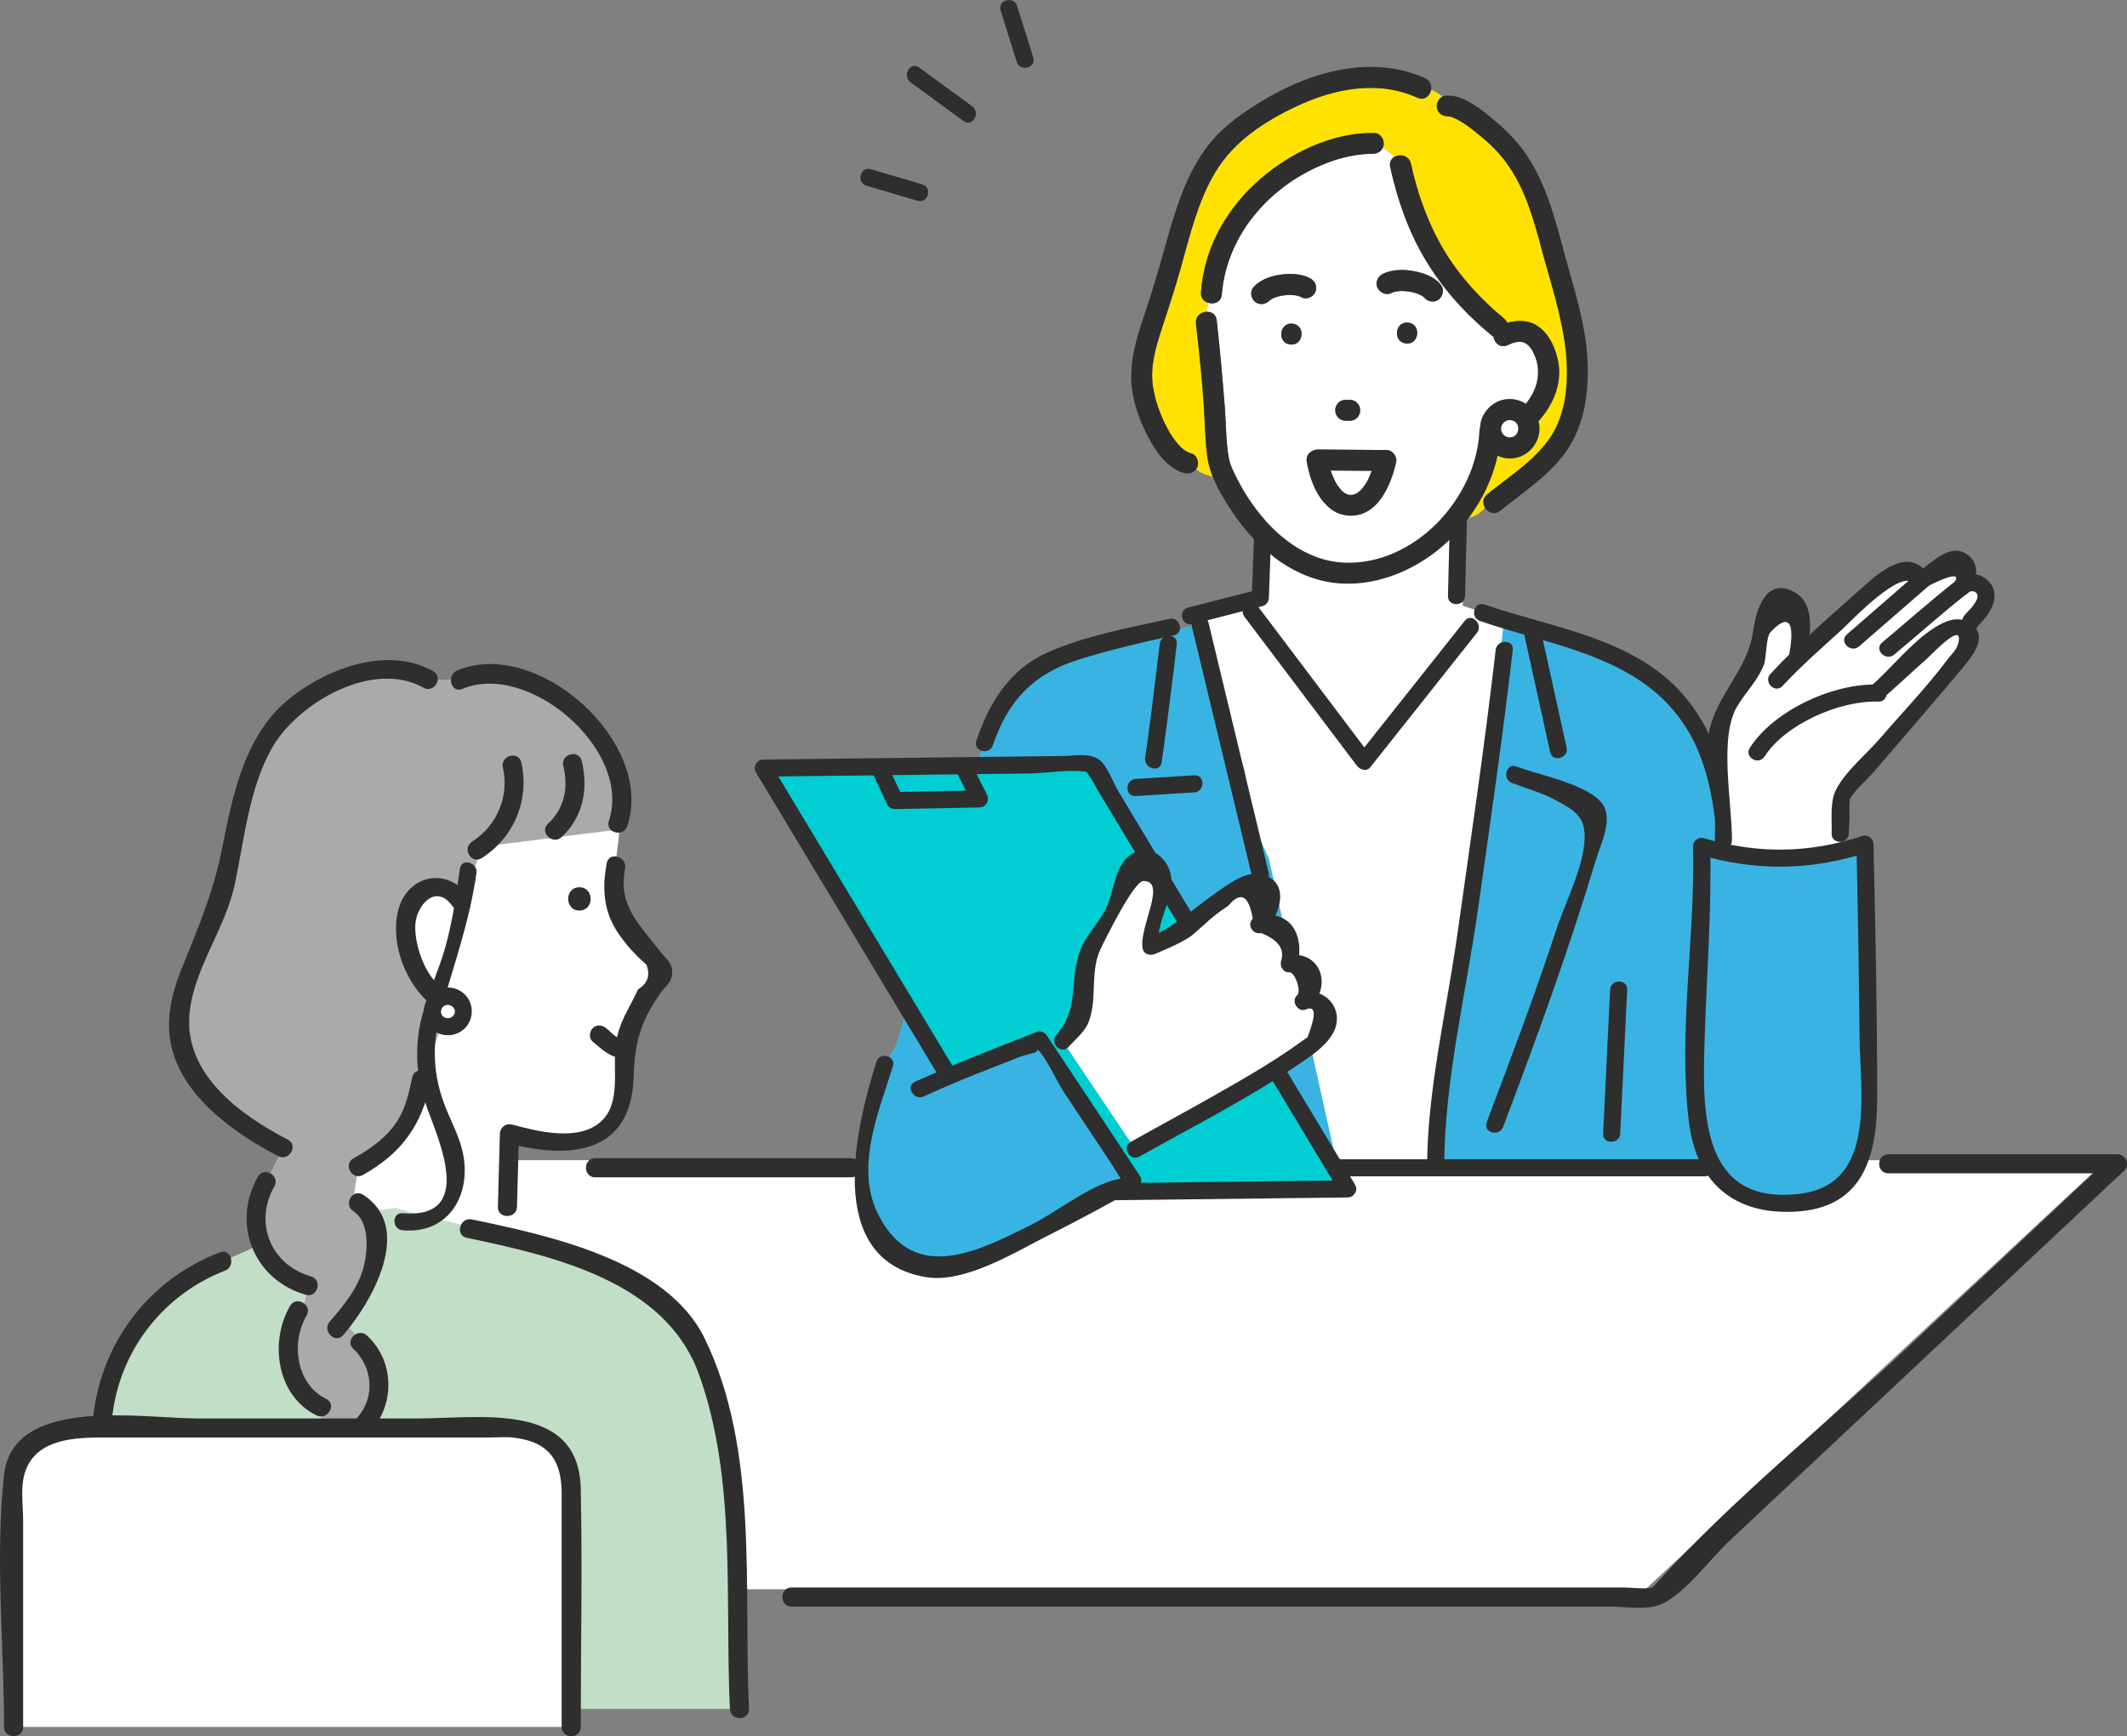 <?xml version="1.0" encoding="UTF-8"?>
<svg id="uuid-0cd6d9a7-4542-407c-8fc7-b7914d5fcaba" data-name="レイヤー 2" xmlns="http://www.w3.org/2000/svg" width="222.745" height="181.866" viewBox="0 0 222.745 181.866">
  <rect x="0" y="0" width="222.745" height="181.866" fill="#808080" stroke="none"/>
  <g id="uuid-38d7fef9-bd15-4523-940d-e141a5329c1d" data-name="illust">
    <g>
      <g>
        <polyline points="29.446 121.538 220.577 121.538 172.324 166.478 22.552 166.478" fill="#fff" stroke-width="0"/>
        <polygon points="156.019 122.413 127.658 122.413 126.418 63.387 132.09 62.147 132.444 53.461 153.183 54.525 153.183 63.459 158.323 65.16 156.019 122.413" fill="#fff" stroke-width="0"/>
        <path d="m110.11,116.386l-18.08-.886c4.418-14.267,9.173-32.719,11.167-38.11l18.612.355-11.699,38.641Z" fill="#39b4e2" stroke-width="0"/>
        <path d="m180.743,86.225c-.331-2.744-.92-5.38-1.946-7.682-.835-1.874-1.771-3.416-2.801-4.704-1.161-1.45-2.441-2.579-3.83-3.499-3.26-2.157-7.124-3.155-11.463-4.412l-.163.562v.005s-3.102-.98-3.102-.98c-.418,3.715-.904,10.696-1.553,15.446-1.851,13.53-5.202,30.754-6.42,41.453,0,0,5.763.347,6.023,0h25.347s.034-35.149-.092-36.188Z" fill="#39b4e2" stroke-width="0"/>
        <path d="m129.81,83.232c1.435-1.779.072-3.78-1.088-6.196-.884-1.838-.977-6.654-2.127-8.331-.395-.574-1.638-2.723-1.95-3.191l-5.199,1.833c-3.072.674-6.53.594-9.432,1.835-3.749,1.602-5.724,4.928-6.906,8.652l-1.329,45.288,38.287-.886-7.191-32.324-3.065-6.68Z" fill="#39b4e2" stroke-width="0"/>
        <path d="m154.984,65.048c7.84,2.72,17.016,3.673,21.713,11.375,2.819,4.622,3.067,10.352,3.398,15.614.636,10.123.242,20.245.289,30.376.005,1.152,1.796,1.154,1.79,0-.055-11.949.611-23.967-.758-35.871-.565-4.917-1.591-9.388-4.787-13.336-5.149-6.363-13.89-7.358-21.169-9.883-1.091-.378-1.56,1.351-.476,1.726h0Z" fill="#2e2e2e" stroke-width="0"/>
        <path d="m168.615,103.679c-.244,5.02-.488,10.041-.732,15.061-.056,1.152,1.735,1.149,1.79,0,.244-5.02.488-10.041.732-15.061.056-1.152-1.735-1.149-1.79,0h0Z" fill="#2e2e2e" stroke-width="0"/>
        <path d="m122.457,64.828c-4.232.938-8.813,1.756-12.788,3.535s-6.065,5.249-7.424,9.232c-.373,1.093,1.356,1.562,1.726.476,1.611-4.72,4.26-7.503,9.062-9.001,3.248-1.013,6.579-1.78,9.9-2.516,1.124-.249.649-1.976-.476-1.726h0Z" fill="#2e2e2e" stroke-width="0"/>
        <path d="m124.845,65.752c2.098,8.715,4.195,17.43,6.293,26.145.269,1.12,1.996.646,1.726-.476-2.098-8.715-4.195-17.43-6.293-26.145-.269-1.12-1.996-.646-1.726.476h0Z" fill="#2e2e2e" stroke-width="0"/>
        <path d="m156.631,68.085c-1.15,9.994-2.627,19.949-4.031,29.91-1.107,7.854-3.148,16.299-3.148,24.241,0,1.152,1.79,1.154,1.79,0,0-8.926,2.31-18.285,3.557-27.118,1.272-9.001,2.582-18.001,3.621-27.033.132-1.143-1.66-1.133-1.79,0h0Z" fill="#2e2e2e" stroke-width="0"/>
        <path d="m159.676,66.727c.882,4.019,1.772,8.036,2.659,12.053.248,1.125,1.975.649,1.726-.476-.887-4.018-1.776-8.035-2.659-12.053-.247-1.125-1.973-.649-1.726.476h0Z" fill="#2e2e2e" stroke-width="0"/>
        <path d="m158.341,82.019c1.455.568,3.095,1.01,4.477,1.749,2.084,1.115,3.196,1.764,3.129,4.05-.088,3.003-2.01,6.658-2.955,9.535-2.236,6.808-4.768,13.513-7.305,20.214-.408,1.079,1.322,1.545,1.726.476,3.511-9.276,6.891-18.571,9.748-28.072.484-1.609,1.781-4.115.659-5.739-1.437-2.082-6.835-3.091-9.005-3.939-1.074-.419-1.539,1.311-.476,1.726h0Z" fill="#2e2e2e" stroke-width="0"/>
        <path d="m121.446,67.464c-.471,3.977-.953,7.955-1.521,11.92-.161,1.127,1.564,1.614,1.726.476.59-4.123,1.095-8.26,1.585-12.396.135-1.142-1.656-1.132-1.79,0h0Z" fill="#2e2e2e" stroke-width="0"/>
        <path d="m130.317,64.598c3.923,5.2,7.847,10.4,11.77,15.6.306.406,1.009.682,1.406.181,3.722-4.693,7.443-9.386,11.165-14.079.709-.894-.55-2.169-1.266-1.266-3.722,4.693-7.443,9.386-11.165,14.079l1.406.181-11.77-15.6c-.685-.908-2.241-.017-1.546.904h0Z" fill="#2e2e2e" stroke-width="0"/>
        <path d="m125.061,81.213c-2.043.128-4.087.255-6.13.383-1.145.071-1.153,1.862,0,1.79,2.043-.128,4.087-.255,6.13-.383,1.145-.071,1.153-1.862,0-1.79h0Z" fill="#2e2e2e" stroke-width="0"/>
        <path d="m153.424,62.423c.067-2.652.134-5.303.2-7.955.029-1.153-1.761-1.152-1.79,0-.067,2.652-.134,5.303-.2,7.955-.029,1.153,1.761,1.152,1.79,0h0Z" fill="#2e2e2e" stroke-width="0"/>
        <path d="m124.883,65.378c2.446-.63,4.892-1.259,7.338-1.889.392-.101.643-.473.657-.863.077-2.065.154-4.131.23-6.196.043-1.152-1.748-1.151-1.79,0-.077,2.065-.154,4.131-.23,6.196l.657-.863c-2.446.63-4.892,1.259-7.338,1.889-1.115.287-.642,2.014.476,1.726h0Z" fill="#2e2e2e" stroke-width="0"/>
        <g>
          <g>
            <path d="m182.439,71.777c1.384-2.038,1.698-2.42,2.104-5.787.094-.778-.175-1.753.874-3.001.542-.647,1.579-.549,2.287-.087,1.181.773,1.056,3.304.562,5.704l.34.071c2.735-2.568,6.651-6.06,7.688-7.072.939-.915,2.806-2.455,4.21-1.753.225.113.629.695.716.922.73-.317,1.856-1.647,2.616-1.975.601-.257,1.29-.252,1.822.128.98.7-.039,2.274-.269,2.604l.076-.064.011-.011c.303-.282,1.104-.844,2.065-.019,1.129.968-.172,2.615-.844,3.288-.752.755-.009.374-.883,1.103l-.076.142c.092.044.179.096.264.156.73.507.305,1.521-.099,2.007-3.176,3.836-13.067,15.288-13.067,15.288l-.124,3.898v1.773c-1.643.477-2.338.666-3.981.817-3.501.328-4.724.335-8.249-.817v-7.007c-1.198-2.877-.819-5.367-.073-7.134.674-1.597,1.647-2.606,2.031-3.171Z" fill="#fff" stroke-width="0"/>
            <path d="m195.302,88.428c.211,8.568.388,23.458.388,27.889,0,5.085-1.262,8.529-5.702,9.481-.822.177-1.753.268-2.806.268-8.508,0-9.281-5.89-9.572-10.281-.181-2.744-.041-5.41.053-8.228.183-5.348.363-13.177.544-18.523l-.009-.363c3.526,1.152,7.03,1.563,10.531,1.235,1.643-.151,3.286-.468,4.929-.945.548-.16,1.095-.337,1.643-.534Z" fill="#39b4e2" stroke-width="0"/>
          </g>
          <g>
            <path d="m177.304,88.671c.232,9.531-1.581,19.325-.443,28.817.751,6.258,4.594,9.758,11.066,9.44,7.178-.352,8.654-5.721,8.655-11.993.001-8.834-.175-17.675-.384-26.507-.013-.557-.565-1.048-1.133-.863-5.641,1.832-10.93,1.907-16.627.243-1.108-.324-1.582,1.404-.476,1.726,5.971,1.744,11.66,1.679,17.579-.243l-1.133-.863c.159,6.724.257,13.45.33,20.176.065,6.008,1.783,15.48-6.271,16.45-10.344,1.245-10.182-8.533-9.966-15.821.202-6.826.761-13.737.594-20.561-.028-1.15-1.819-1.155-1.79,0Z" fill="#2e2e2e" stroke-width="0"/>
            <path d="m193.606,87.317c.025-.778.121-1.588.075-2.364-.049-.833.109-1.418-.057-1.082.521-1.052,1.759-2.04,2.526-2.93,3.125-3.63,6.265-7.25,9.338-10.925,1.175-1.405,2.954-3.612.576-4.875-1.257-.667-2.587.037-3.635.716-2.3,1.491-4.406,4.173-6.497,6.021-.865.765.405,2.027,1.266,1.266,1.506-1.331,2.974-2.712,4.479-4.039.724-.637,3.957-4.149,3.409-1.757-.169.736-.676,1.111-1.103,1.684-2.153,2.888-4.722,5.548-7.068,8.279-1.394,1.623-3.631,3.453-4.616,5.361-.696,1.348-.436,3.116-.484,4.644-.037,1.152,1.754,1.151,1.79,0h0Z" fill="#2e2e2e" stroke-width="0"/>
            <path d="m196.701,71.709c-4.639-.174-10.92,2.673-13.457,6.631-.624.973.925,1.872,1.546.904,2.19-3.417,7.926-5.894,11.911-5.745,1.152.043,1.15-1.747,0-1.79h0Z" fill="#2e2e2e" stroke-width="0"/>
            <path d="m206.117,62.044c.773-1.03,1.274-2.616.244-3.66-1.896-1.92-4.112.654-5.593,1.616l1.225.321c-1.77-2.91-4.582-.893-6.507.818-3.415,3.035-6.981,6.093-10.08,9.452-.78.846.483,2.115,1.266,1.266,1.941-2.104,4.124-4,6.237-5.927.853-.778,6.37-6.627,7.539-4.705.242.399.813.589,1.225.321.558-.363,4.234-2.185,2.9-.406-.692.922.862,1.815,1.546.904h0Z" fill="#2e2e2e" stroke-width="0"/>
            <path d="m206.446,66.459c.351-.304.474-.54.71-.908.013-.02.362-.384.547-.604.584-.694,1.144-1.543,1.17-2.48.027-1.008-.658-1.887-1.602-2.216-.893-.311-1.742-.028-2.43.572-.87.758.4,2.02,1.266,1.266.314-.274.891-.207.981.276.075.405-.367.951-.588,1.237-.27.348-.642.629-.874,1.006-.075.122-.109.261-.177.384-.031.12-.002.081.086-.119-.112.114-.231.221-.355.322-.873.755.398,2.017,1.266,1.266h0Z" fill="#2e2e2e" stroke-width="0"/>
            <path d="m189.089,69.033c.432-2.1,1.18-5.711-1.148-6.995-3.063-1.69-4.048,1.929-4.36,4.137-.607,4.285-4.266,6.934-4.71,11.219-.223,2.144.586,4.129.715,6.229.089,1.454,0,2.945,0,4.402,0,1.152,1.79,1.154,1.79,0,0-4.106-1.387-10.755.546-14.032.888-1.505,2.166-2.705,2.8-4.374.277-.729.202-2.876.685-3.392,2.866-3.062,2.176,1.262,1.957,2.33-.231,1.125,1.494,1.606,1.726.476h0Z" fill="#2e2e2e" stroke-width="0"/>
            <path d="m204.867,60.803c-2.65,2.083-5.181,4.338-7.766,6.502-.884.74.388,2.001,1.266,1.266,2.585-2.164,5.115-4.419,7.766-6.502.905-.711-.37-1.97-1.266-1.266h0Z" fill="#2e2e2e" stroke-width="0"/>
            <path d="m200.632,60.175c-2.4,2.097-4.814,4.177-7.214,6.273-.87.759.401,2.021,1.266,1.266,2.401-2.096,4.814-4.176,7.214-6.273.869-.76-.401-2.022-1.266-1.266h0Z" fill="#2e2e2e" stroke-width="0"/>
          </g>
        </g>
        <g>
          <polygon points="141.13 124.54 106.701 124.948 79.936 80.457 114.364 80.049 141.13 124.54" fill="#00ced3" stroke-width="0"/>
          <path d="m141.13,123.645c-5.407.064-10.814.128-16.222.192l-11.665.138c-1.9.022-4.535.54-6.393.076.102.026.938.78.308-.08-.475-.648-.846-1.407-1.26-2.095-1.563-2.598-3.125-5.195-4.688-7.793-4.13-6.866-8.261-13.732-12.391-20.598-2.703-4.493-5.406-8.987-8.11-13.48l-.773,1.347c5.407-.064,10.814-.128,16.222-.192,3.888-.046,7.776-.092,11.665-.138,1.9-.022,4.535-.54,6.393-.076-.102-.026-.938-.78-.308.08.475.648.846,1.407,1.26,2.095,1.563,2.598,3.125,5.195,4.688,7.793,4.13,6.866,8.261,13.732,12.391,20.598,2.703,4.493,5.406,8.987,8.11,13.48.593.986,2.142.087,1.546-.903-6.609-10.985-13.217-21.971-19.826-32.956l-4.957-8.239c-.486-.808-1.184-2.714-1.983-3.296-1.043-.76-2.518-.423-3.806-.407-3.576.042-7.151.085-10.727.127-6.889.082-13.779.163-20.668.245-.669.008-1.127.757-.773,1.347,6.609,10.985,13.217,21.971,19.826,32.956,1.652,2.746,3.304,5.493,4.957,8.239.486.808,1.184,2.714,1.983,3.296,1.043.76,2.518.423,3.806.407,3.576-.042,7.151-.085,10.727-.127,6.889-.082,13.779-.163,20.668-.245,1.151-.014,1.154-1.804,0-1.79Z" fill="#2e2e2e" stroke-width="0"/>
        </g>
        <path d="m91.523,81.299c.473,1.004.945,2.009,1.418,3.013.129.274.481.449.773.443,2.954-.059,5.908-.118,8.863-.177.708-.014,1.076-.742.773-1.347-.532-1.064-1.064-2.127-1.595-3.191-.515-1.031-2.06-.125-1.546.904.532,1.064,1.064,2.127,1.595,3.191l.773-1.347c-2.954.059-5.908.118-8.863.177l.773.443c-.473-1.004-.945-2.009-1.418-3.013-.49-1.042-2.034-.134-1.546.904h0Z" fill="#2e2e2e" stroke-width="0"/>
        <path d="m98.234,113.373l10.99-3.9,9.572,13.471c-5.167,3.478-11.802,7.356-17.718,9.361-.97.328-1.962.635-2.985.674-4.04.152-7.413-4.89-7.93-8.453-.415-2.873.2-5.798,1.071-8.567.869-2.77,1.411-4.5,1.411-4.5l2.046-3.403,2.21,2.905,1.335,2.412Z" fill="#39b4e2" stroke-width="0"/>
        <g>
          <path d="m118.884,120.375c.152-.097,11.654-6.323,15.428-8.843.858-.574,1.68-1.111,2.446-1.597.908-.574,2.694-2.494,2.338-3.506-.835-2.373-2.537-1.581-2.627-1.537.089-.064,1.872-1.358.874-3.141-.642-1.145-2.338-.803-2.338-.803,0,0,.431-1.615.292-2.193-.14-.578-.746-1.836-1.535-1.973-.585-.099-1.475-.278-1.941.09.991-.769,1.941-1.989,1.299-3.304-.413-.846-.936-1.15-1.528-1.15-.647,0-1.377.365-2.141.785-2.015,1.108-3.557,2.74-5.348,4.196-.532.431-3.575,1.744-3.575,1.744,0,0-.33-.909.067-1.638.97-1.776,1.087-3.233.964-5.252-.035-.583-.124-1.182-.434-1.677-.31-.493-1.081-.741-1.656-.642-.913.158-1.267,1.248-1.516,2.139-.645,2.318-1.439,4.109-2.971,5.966-1.152,1.4-1.322,2.618-1.418,4.431-.074,1.39-.519,4.557-.519,4.557l-1.785,2.001" fill="#fff" stroke-width="0"/>
          <path d="m119.336,121.148c5.6-3.147,11.36-6.068,16.686-9.675,1.689-1.144,4.367-2.845,3.938-5.282-.297-1.685-2.179-2.74-3.728-2.162l.871,1.496c2.425-2.06,1.316-5.913-2.097-5.472l.863,1.133c.774-3.197-.66-6.04-4.285-5.176l.871,1.496c1.709-1.684,2.817-5.526-.743-5.967-1.436-.178-3.303,1.231-4.327,1.95-2.551,1.789-4.42,3.621-7.308,4.882l1.315.535c-.565-2.677,2.775-6.092.437-8.871-1.066-1.267-2.749-1.266-3.875-.124-1.284,1.302-1.369,3.879-2.221,5.444s-2.167,2.786-2.717,4.51c-1.036,3.247.002,5.856-2.387,8.534-.765.857.497,2.128,1.266,1.266.659-.739,1.601-1.486,2.015-2.396,1.084-2.381.174-5.416,1.34-7.851.62-1.297,3.519-7.13,4.492-7.133,2.537-.008-.534,4.931-.076,7.098.131.622.824.749,1.315.535,1.204-.526,2.467-1.03,3.575-1.744.54-.348.983-.86,1.489-1.254.79-.761,1.647-1.437,2.571-2.028,1.307-1.569,2.165-1.119,2.574,1.349-.654.644.02,1.699.871,1.496,1.821.719,2.515,1.71,2.082,2.974-.121.501.259,1.211.863,1.133.572-.074,1.328,1.993.831,2.416-.668.567.043,1.805.871,1.496,1.084-.486,1.156.481.216,2.899l-1.806,1.273c-.854.582-1.725,1.143-2.603,1.689-1.859,1.157-3.768,2.236-5.672,3.316-2.79,1.582-5.616,3.098-8.411,4.67-1.005.565-.103,2.112.904,1.546h0Z" fill="#2e2e2e" stroke-width="0"/>
        </g>
        <path d="m91.78,111.221c-2.072,6.608-5.644,20.674,5.122,22.55,4.112.717,9.38-2.603,12.915-4.38,3.126-1.572,6.212-3.231,9.252-4.964.403-.23.587-.824.321-1.225-3.25-4.904-6.499-9.808-9.749-14.712-.201-.303-.634-.559-1.011-.411-4.298,1.686-8.589,3.336-12.799,5.231-1.049.472-.14,2.015.904,1.546,1.882-.847,3.754-1.671,5.675-2.424l4.353-1.707c1.208-.474,2.706-.4,1.372-1.271,1.261.824,2.422,3.655,3.24,4.889l5.042,7.609c.416.628.785,1.352,1.276,1.925-.607-.708,1.313-.785-.672-.349-3.004.66-6.438,3.504-9.218,4.872-5.241,2.579-11.912,6.12-15.69-.899-2.688-4.993-.161-10.844,1.394-15.803.346-1.102-1.382-1.573-1.726-.476h0Z" fill="#2e2e2e" stroke-width="0"/>
        <path d="m139.889,123.22h38.641c1.152,0,1.154-1.79,0-1.79h-38.641c-1.152,0-1.154,1.79,0,1.79h0Z" fill="#2e2e2e" stroke-width="0"/>
        <path d="m197.756,122.91h23.992l-.707-1.707c-7.097,6.658-14.194,13.316-21.29,19.973-8.637,8.103-18.245,15.806-26.204,24.583-.858.946-.792.612-.402.532-.99.203-2.23,0-3.232,0h-14.591c-14.285,0-28.571,0-42.856,0h-29.566c-1.287,0-1.289,2,0,2,23.02,0,46.041,0,69.061,0h16.61c1.699,0,3.981.444,5.526-.306,2.506-1.217,4.986-4.678,7.007-6.574l14.991-14.064c8.787-8.243,17.574-16.487,26.361-24.73.639-.6.14-1.707-.707-1.707h-23.992c-1.287,0-1.289,2,0,2h0Z" fill="#2e2e2e" stroke-width="0"/>
        <g>
          <path d="m108.202,6.006c-.562-1.794-1.124-3.588-1.686-5.382-.343-1.096-2.072-.628-1.726.476.562,1.794,1.124,3.588,1.686,5.382.343,1.096,2.072.628,1.726-.476h0Z" fill="#2e2e2e" stroke-width="0"/>
          <path d="m101.813,11.14c-1.852-1.356-3.704-2.712-5.556-4.069-.931-.681-1.825.871-.904,1.546,1.852,1.356,3.704,2.712,5.556,4.069.931.681,1.825-.871.904-1.546h0Z" fill="#2e2e2e" stroke-width="0"/>
          <path d="m96.571,19.307c-1.788-.528-3.575-1.055-5.363-1.583-1.107-.327-1.58,1.4-.476,1.726,1.788.528,3.575,1.055,5.363,1.583,1.107.327,1.58-1.4.476-1.726h0Z" fill="#2e2e2e" stroke-width="0"/>
        </g>
        <path d="m30.512,143.919c.464,1.551,1.651,2.867,3.146,3.486v2.181H10.792v-1.481c.705-7.094,5.776-13.57,12.492-15.956l3.977-1.781c.863,2.123,2.8,3.778,5.035,4.299l-1.064,4.612c-.91,1.337-1.182,3.09-.72,4.641Z" fill="#c2dec7" stroke-width="0"/>
        <path d="m1.423,180.9v-26.602c0-2.115,1.803-3.903,4.286-4.501.573-.138,1.183-.211,1.816-.211h46.192c3.37,0,6.102,2.111,6.102,4.712v26.602" fill="#fff" stroke-width="0"/>
        <path d="m50.134,87.967l9.668-.716,5.192-1.074s-.802,5.889-.72,7.384c.149,2.723,2.1,4.994,4.129,6.784.505.444,1.072.999.994,1.669-.063.539-.523.911-.91,1.275-1.769,1.656-2.65,3.803-3.006,6.12-.374,2.444.401,5.654-1.047,7.805-1.189,1.765-2.535,2.412-4.664,2.437-2.127.027-4.394-.236-6.421-.886l.007,11.101-6.657-1.971c-1.95-.473-3.769-.918-5.246-1.35l-4.696.569.757-4.902c5.515-1.379,7.42-7.507,7.316-11.076l1.427-3.703c.324.14.696.175,1.064.075.865-.233,1.375-1.121,1.142-1.986-.233-.863-1.121-1.375-1.986-1.142-.184.05-.355.131-.503.233-2.965-2.079-4.906-8.492-2.168-11.026.546-.505,1.212-.759,1.882-.759l4.446-4.859Z" fill="#fff" stroke-width="0"/>
        <path d="m77.438,179.011c-.295-4.714.086-10.517-.358-15.219-.895-9.489-.485-15.645-4.508-23.858-2.387-4.872-8.567-6.438-13.393-8.469-3.275-1.379-8.19-2.537-12.479-3.574-1.95-.473-3.769-.919-5.246-1.35l-4.696.569c2.116,1.033,2.836,3.846,2.233,6.122-.531,1.997-1.826,3.674-3.182,5.253,2.587,1.857,3.675,4.78,2.867,7.85-.295,1.326-.953,2.409-1.851,3.25h16.892c3.37,0,6.102,2.111,6.102,4.712v24.714h17.62Z" fill="#c2dec7" stroke-width="0"/>
        <path d="m65.532,82.775c-.676-3.333-1.756-4.324-2.217-5.076-1.525-2.501-9.651-9.257-15.165-6.499l-3.294-.025c-3.79-2.7-11.197.229-14.628,3.373-3.429,3.146-4.14,6.922-5.318,11.423-1.176,4.501-1.132,8.266-3.244,12.411-1.993,3.905-3.253,6.07-2.861,10.435.387,4.277,6.302,9.257,10.832,11.423l-1.767,3.534c-1.237,1.93-1.472,4.467-.609,6.592.863,2.123,2.8,3.778,5.035,4.299l-1.064,4.612c-.91,1.337-1.182,3.09-.72,4.641.464,1.551,1.651,2.867,3.146,3.486v2.181h3.166c.897-.841,1.556-1.924,1.851-3.25.808-3.069-.28-5.992-2.867-7.85,1.356-1.579,2.651-3.256,3.182-5.253.603-2.276.011-5.738-2.106-6.771l.63-4.252c5.515-1.379,7.42-7.507,7.316-11.076l1.427-3.703c-.439-.19-.788-.569-.922-1.067-.183-.679.093-1.372.639-1.753-2.965-2.079-4.906-8.492-2.168-11.026.546-.505,4.046.648,4.716.648l1.969-5.55s5.908-.716,8.594-1.074c2.686-.358,5.908-.716,5.908-.716l.537-4.118Z" fill="#aaa" stroke-width="0"/>
        <path d="m48.463,105.521c.233.865-.278,1.753-1.142,1.986-.367.1-.739.064-1.064-.075-.439-.19-.788-.569-.922-1.067-.183-.679.093-1.371.639-1.753.149-.102.319-.183.503-.233.865-.233,1.753.279,1.986,1.142Z" fill="#fff" stroke-width="0"/>
        <path d="m48.883,129.664c9.187,1.918,20.8,4.597,24.297,14.253,3.982,10.995,2.72,23.623,3.258,35.095.06,1.281,2.06,1.289,2,0-.591-12.589,1.057-27.119-4.651-38.823-3.969-8.138-16.272-10.763-24.372-12.453-1.256-.262-1.793,1.665-.532,1.929h0Z" fill="#2e2e2e" stroke-width="0"/>
        <path d="m65.256,108.866c-.708-.04-1.26-.743-1.771-1.165-.416-.343-1.007-.408-1.414,0-.354.354-.419,1.069,0,1.414.991.818,1.825,1.673,3.185,1.75,1.286.073,1.282-1.927,0-2h0Z" fill="#2e2e2e" stroke-width="0"/>
        <path d="m49.119,93.919c-2.288-3.183-6.51-2.305-7.437,1.519-.83,3.424.833,7.747,3.585,9.881,1.005.779,2.431-.626,1.414-1.414-1.474-1.143-2.435-2.819-2.894-4.617-.209-.82-.351-1.692-.283-2.542.15-1.885,2.117-4.28,3.888-1.817.745,1.036,2.48.038,1.727-1.009h0Z" fill="#2e2e2e" stroke-width="0"/>
        <path d="m45.341,103.978c-1.082.849-1.254,2.452-.404,3.525.88,1.111,2.559,1.259,3.625.323.936-.822,1.118-2.273.41-3.298-.784-1.136-2.29-1.396-3.451-.69-.983.598-.084,2.147.904,1.546.721-.439,1.651.387.994,1.063-.3.308-.844.283-1.105-.067-.318-.427-.062-.858.292-1.136.383-.301.309-.95,0-1.266-.372-.38-.888-.297-1.266,0Z" fill="#2e2e2e" stroke-width="0"/>
        <path d="m63.532,90.432c-.395,2.133-.391,4.208.564,6.205.426.889,1.033,1.707,1.66,2.466.6.696,1.246,1.346,1.939,1.949.426,1.115.135,1.975-.874,2.579-.967,2.118-2.004,3.39-2.341,5.777-.348,2.466.593,6.076-1.492,8.026-2.369,2.217-6.736,1.069-9.374.364-.641-.171-1.248.314-1.266.964l-.208,7.652c-.035,1.287,1.965,1.287,2,0l.208-7.652-1.266.964c6.733,1.798,13.065,1.117,13.279-6.997.094-3.574.778-5.852,2.832-8.735.474-.665,1.142-1.068,1.202-1.982.078-1.172-.689-1.584-1.287-2.376-2.155-2.853-4.391-4.669-3.65-8.674.233-1.258-1.694-1.798-1.929-.532h0Z" fill="#2e2e2e" stroke-width="0"/>
        <path d="m48.416,72.164c6.93-2.922,17.82,6.395,15.346,13.836-.407,1.224,1.524,1.749,1.929.532,2.918-8.776-9.431-19.829-17.806-16.297-1.168.493-.654,2.429.532,1.929h0Z" fill="#2e2e2e" stroke-width="0"/>
        <path d="m45.36,70.311c-4.68-2.63-10.811-.412-14.779,2.654-4.949,3.824-6.182,10.178-7.342,15.995-.926,4.642-2.571,8.426-4.322,12.784-.894,2.226-1.454,4.656-1.113,7.073.807,5.713,6.578,9.832,11.327,12.287,1.142.59,2.154-1.135,1.009-1.727-5.085-2.628-10.934-6.927-10.287-13.293.478-4.703,3.763-8.82,4.748-13.508.978-4.654,1.48-9.94,3.847-14.164,2.684-4.79,10.6-9.352,15.9-6.374,1.123.631,2.133-1.096,1.009-1.727h0Z" fill="#2e2e2e" stroke-width="0"/>
        <path d="m52.664,80.393c.684,3.027-.615,6.108-3.227,7.769-1.083.689-.081,2.42,1.009,1.727,3.387-2.154,5.032-6.109,4.146-10.028-.284-1.255-2.212-.724-1.929.532h0Z" fill="#2e2e2e" stroke-width="0"/>
        <path d="m58.99,80.233c.553,2.255.146,4.429-1.596,6.042-.946.876.47,2.288,1.414,1.414,2.256-2.089,2.826-5.07,2.11-7.988-.306-1.249-2.236-.72-1.929.532h0Z" fill="#2e2e2e" stroke-width="0"/>
        <path d="m60.818,180.9c0-8.311.175-16.64,0-24.949-.194-9.206-10.528-7.366-17.131-7.366h-22.928c-5.942,0-19.414-2.417-20.336,5.911-.951,8.593,0,17.742,0,26.404,0,1.287,2,1.289,2,0v-21.589c0-1.346-.215-2.916,0-4.25.667-4.142,4.851-4.476,8.03-4.476h40.658c.847,0,1.761-.094,2.606,0,4.001.444,5.102,2.651,5.102,5.919v24.396c0,1.287,2,1.289,2,0h0Z" fill="#2e2e2e" stroke-width="0"/>
        <path d="m43.171,112.857c-.318,1.496-.646,3.018-1.432,4.35-1.102,1.868-2.873,3.095-4.73,4.139-1.122.631-.115,2.359,1.009,1.727,4.051-2.278,6.127-5.195,7.081-9.684.267-1.255-1.661-1.792-1.929-.532h0Z" fill="#2e2e2e" stroke-width="0"/>
        <path d="m27.006,123.269c-2.804,4.902-.423,10.824,5.024,12.36,1.241.35,1.77-1.579.532-1.929-4.196-1.184-6.006-5.615-3.828-9.422.64-1.119-1.087-2.128-1.727-1.009h0Z" fill="#2e2e2e" stroke-width="0"/>
        <path d="m37.006,126.878c1.644,1.048,1.523,3.847,1.148,5.538-.53,2.384-2.056,4.215-3.622,6.019-.84.968.569,2.388,1.414,1.414,2.904-3.346,7.511-11.23,2.07-14.698-1.089-.694-2.093,1.036-1.009,1.727h0Z" fill="#2e2e2e" stroke-width="0"/>
        <path d="m30.381,136.789c-2.219,3.811-1.363,9.477,2.772,11.479,1.154.558,2.169-1.166,1.009-1.727-3.119-1.51-3.741-5.845-2.055-8.742.649-1.115-1.079-2.123-1.727-1.009h0Z" fill="#2e2e2e" stroke-width="0"/>
        <path d="m37.01,141.308c1.991,1.829,2.292,4.993.498,7.078-.835.971.573,2.392,1.414,1.414,2.478-2.88,2.336-7.304-.498-9.906-.947-.869-2.365.541-1.414,1.414h0Z" fill="#2e2e2e" stroke-width="0"/>
        <path d="m23.018,131.184c-7.291,2.812-12.246,9.175-13.226,16.921-.161,1.274,1.84,1.262,2,0,.857-6.778,5.39-12.536,11.758-14.992,1.188-.458.672-2.393-.532-1.929h0Z" fill="#2e2e2e" stroke-width="0"/>
        <path d="m62.331,123.324h26.785c1.287,0,1.289-2,0-2h-26.785c-1.287,0-1.289,2,0,2h0Z" fill="#2e2e2e" stroke-width="0"/>
        <path d="m60.679,95.379c1.568,0,1.57-2.437,0-2.437s-1.57,2.437,0,2.437h0Z" fill="#2e2e2e" stroke-width="0"/>
        <path d="m48.167,90.984c-.475,3.299-.902,6.553-1.997,9.715-.917,2.647-2.054,5.058-2.375,7.876-.304,2.667.035,4.94.919,7.442,1.155,3.268,5.131,11.723-2.547,11.071-1.148-.097-1.142,1.694,0,1.79,4.993.424,7.394-4.005,6.197-8.566-.446-1.699-1.335-3.236-1.921-4.884-1.213-3.407-1.156-6.514-.158-9.978,1.38-4.79,2.892-9.003,3.609-13.991.162-1.127-1.563-1.614-1.726-.476h0Z" fill="#2e2e2e" stroke-width="0"/>
      </g>
      <g>
        <path d="m145.98,30.585c-.032.009-.065.019-.098.025.027-.005.047-.009.068-.013.007-.003.014-.006.021-.009.003-.001.006-.002.009-.003Z" fill="#33c8c8" stroke-width="0"/>
        <path d="m139.259,49.011c-.007-.131-.039-.171-.039-.135.013.038.023.075.031.113.002.007.005.015.008.022Z" fill="#33c8c8" stroke-width="0"/>
        <path d="m146.02,30.575c.015-.003.03-.005.045-.008-.011,0-.049.006-.085.018.013-.004.027-.007.04-.01Z" fill="#33c8c8" stroke-width="0"/>
        <path d="m139.986,50.725c-.043-.074-.027-.043,0,0h0Z" fill="#33c8c8" stroke-width="0"/>
        <path d="m139.77,50.319c.051.105.105.209.162.311.021.037.042.074.063.11.009.015.019.03.026.041.155.221.323.419.492.627.004.005.006.009.01.014.03.024.061.047.085.067.086.071.184.127.269.196.055.023.108.051.164.073.041.017.084.03.125.046.024.009.039.016.054.022.095.013.244.015.267.019.04-.004.08-.006.118-.011.065-.009.132-.029.197-.038.088-.041.181-.077.27-.117.012-.005.017-.005.027-.009.025-.017.051-.037.063-.047.095-.075.191-.145.28-.226.013-.012.033-.027.053-.042.02-.022.04-.046.056-.065.08-.096.16-.19.235-.29.135-.18.309-.393.395-.603-.13.318.045-.09.085-.172.049-.1.097-.201.143-.303.087-.194.167-.39.242-.589.002-.005.003-.01.005-.015-1.435-.011-2.869-.022-4.304-.034.039.115.074.23.118.343.09.234.189.464.299.689Z" fill="#fff" stroke-width="0"/>
        <path d="m163.997,37.018c-.365-3.771-1.612-7.393-2.585-11.035-.849-3.177-1.78-6.484-3.811-9.135-.911-1.189-1.821-2.011-3.011-2.968-.571-.459-1.165-.913-1.805-1.272-.197-.11-.51-.253-.77-.347-.047-.017-.094-.032-.142-.045-.008,0-.014,0-.028-.003-.098-.012-.347-.012-.113-.026-.595.036-1.16-.281-1.26-.915-.069-.44.184-.958.593-1.165-.376-.297-.775-.54-1.195-.695-.118.625-.7,1.159-1.443.821-4.123-1.875-8.712-.957-12.667.905-3.293,1.55-6.498,3.631-8.426,6.79-1.894,3.104-2.74,6.804-3.717,10.266-.601,2.129-1.284,4.22-1.976,6.32-.628,1.909-1.215,3.965-.898,5.99.234,1.497.759,2.936,1.466,4.291.342.655.747,1.276,1.244,1.825.383.423.792.721,1.326.879.573.169.817.919.613,1.431-.036.09-.083.167-.136.239.531.396,1.125.626,1.749.773-.262-.662-.465-1.341-.563-2.037-.249-1.774-.263-3.597-.379-5.384-.188-2.881-.496-5.758-.82-8.626-.087-.769.522-1.217,1.118-1.239.049-.313.103-.626.155-.939-.439-.146-.798-.531-.751-1.122.175-2.177.771-4.333,1.781-6.272,1.707-3.279,4.364-5.921,7.528-7.804,2.662-1.584,5.741-2.64,8.864-2.59.598.01,1.032.669.971,1.217-.015.132-.055.248-.107.355.461.227.87.533,1.219.933.588-.345,1.544-.165,1.736.714.693,3.169,1.786,6.254,3.452,9.047,1.64,2.75,3.835,5.133,6.297,7.165.165.136.27.294.334.458,1.167-.342,2.419-.289,3.43.509.93.734,1.446,1.826,1.765,2.94.74,2.581-.259,4.995-1.932,6.874.015.043.031.085.041.13.318,1.407-.47,2.901-1.778,3.482-.554.246-1.218.34-1.814.214-.26-.055-.499-.142-.728-.247-.499,2.365-1.579,4.6-3.032,6.547.712-.189,1.304-.529,1.714-1.097-.253-.423-.258-.988.235-1.389,2.32-1.885,4.999-3.546,6.643-6.014,1.634-2.452,1.897-5.802,1.611-8.751Z" fill="#ffe200" stroke-width="0"/>
        <path d="m144.801,15.502c-.2.404-.639.624-1.109.616-.087-.001-.174-.002-.261-.001-.039,0-.096.002-.119.003-.161.009-.321.018-.482.031-.37.032-.739.081-1.105.145-.763.133-1.455.314-2.099.533-6.106,2.076-11.143,7.402-11.673,14.013-.066.822-.829,1.078-1.437.876-.053.313-.107.625-.155.939.496-.019.984.256,1.057.895.347,3.068.609,6.139.856,9.216.138,1.726.099,3.494.408,5.201.134.739.524,1.521.93,2.31.458.891.975,1.746,1.557,2.562,2.255,3.164,5.544,5.912,9.584,6.093,7.366.331,13.941-6.801,14.189-13.903.003-.1.029-.192.064-.281.019-.407.109-.809.292-1.167.318-.625.771-1.091,1.384-1.432.528-.294,1.204-.402,1.801-.325.457.058.919.222,1.311.478.996-1.249,1.562-2.753,1.133-4.458-.007-.027-.014-.051-.02-.073-.028-.086-.055-.172-.086-.257-.068-.189-.144-.375-.231-.557-.042-.087-.086-.172-.132-.256-.021-.038-.028-.054-.029-.06-.011-.013-.026-.032-.054-.07-.068-.091-.137-.181-.206-.27-.017-.022-.088-.095-.117-.126-.057-.049-.114-.097-.174-.143-.03-.023-.103-.066-.135-.086-.089-.042-.18-.081-.274-.112,0,0,0,0,0,0-.059-.011-.117-.021-.177-.027-.004,0-.179-.005-.208-.01-.111.007-.222.022-.331.042-.304.057-.581.178-.861.309-.78.364-1.409-.232-1.502-.891-.066-.036-.133-.079-.198-.133-2.728-2.251-5.095-4.865-6.915-7.905-1.796-3.001-2.948-6.322-3.694-9.728-.11-.502.106-.863.438-1.058-.348-.4-.758-.706-1.219-.933Zm-9.684,20.587c-1.41-.158-1.162-2.346.246-2.188s1.162,2.346-.246,2.188Zm2.649-5.538c-.184.526-.917.875-1.431.613-.113-.057-.262-.134-.404-.178-.01,0-.027-.003-.062-.009-.048-.008-.095-.019-.143-.027-.098-.016-.196-.029-.295-.038-.101-.01-.202-.016-.303-.019-.043-.001-.087-.002-.13-.002-.199.013-.396.027-.593.057-.207.031-.413.073-.615.126-.025.007-.053.016-.067.021-.087.03-.174.062-.26.097-.089.037-.177.076-.263.12-.018.009-.036.019-.054.029-.054.037-.108.073-.158.116-.021.018-.041.039-.063.055-.008.006-.009.006-.014.009-.403.378-.955.459-1.441.128-.464-.316-.606-1.107-.224-1.541.697-.79,1.736-1.163,2.754-1.325,1.021-.162,2.213-.141,3.154.338.55.28.824.826.613,1.431Zm2.21,11.889c.059-.131.148-.24.266-.327.111-.096.237-.158.377-.187.138-.054.282-.069.432-.047.017,0,.035,0,.052,0,.121.002.243.004.364.006.197.023.376.093.535.211.067.065.135.131.202.196.12.152.196.323.227.514.002.098.004.197.006.295-.011.151-.058.288-.142.411-.059.131-.148.24-.266.327-.111.096-.237.158-.377.187-.138.054-.282.069-.432.047-.017,0-.035,0-.052,0-.121-.002-.243-.004-.364-.006-.197-.023-.376-.093-.535-.211-.067-.065-.135-.131-.202-.196-.12-.152-.196-.323-.227-.514-.002-.098-.004-.197-.006-.295.011-.151.058-.288.142-.411Zm6.176,6.193c-.155.679-.37,1.352-.645,1.989-.464,1.075-1.125,2.184-2.133,2.83-1.236.792-2.788.772-3.977-.116-1.491-1.113-2.259-3.202-2.554-4.983-.127-.766.513-1.272,1.21-1.266.302.002.603.005.905.007,2.095.016,4.19.033,6.285.049.295.002.536.158.705.377.206.233.325.542.265.839-.007.1-.031.189-.063.274Zm1.078-12.651c-1.41-.158-1.162-2.346.246-2.188s1.162,2.346-.246,2.188Zm-2.422-7.293c.973-.478,2.185-.49,3.23-.291,1.018.193,2.162.562,2.831,1.407.382.483.278,1.154-.174,1.547-.447.389-1.189.278-1.547-.174-.012-.015-.025-.03-.038-.045-.048-.037-.094-.077-.144-.111-.027-.019-.055-.036-.082-.054-.065-.032-.128-.066-.194-.095-.187-.083-.381-.153-.577-.212-.036-.011-.073-.021-.11-.031-.091-.02-.181-.04-.273-.056-.22-.039-.443-.067-.666-.082-.112-.008-.224-.009-.336-.012-.03.001-.061.003-.091.005-.193.013-.385.04-.573.082.012,0-.012.01-.114.03-.084.033-.167.066-.249.106-.553.272-1.196-.044-1.452-.561-.272-.547.044-1.199.561-1.452Z" fill="#fff" stroke-width="0"/>
        <path d="m133.413,58.365c1.794,1.366,3.852,2.348,6.118,2.667,4.168.585,8.472-1.141,11.583-3.856.529-.462,1.035-.957,1.512-1.481-.007-.478.005-.962.062-1.462-.056.5-.069.984-.062,1.462.413-.453.799-.933,1.167-1.426-.077.02-.15.045-.23.062.08-.017.153-.042.23-.062,1.453-1.948,2.533-4.183,3.032-6.547.229.105.467.192.728.247.596.126,1.26.031,1.814-.214,1.308-.58,2.096-2.075,1.778-3.482-.01-.044-.027-.087-.041-.13,1.674-1.879,2.672-4.293,1.932-6.874-.319-1.114-.835-2.206-1.765-2.94-1.011-.798-2.263-.851-3.43-.509-.064-.164-.168-.321-.334-.458-2.463-2.032-4.657-4.415-6.297-7.165-1.666-2.794-2.759-5.879-3.452-9.047-.192-.879-1.149-1.059-1.736-.714.398.458.724,1.028.976,1.713-.251-.685-.577-1.255-.976-1.713-.332.195-.548.556-.438,1.058.746,3.406,1.898,6.728,3.694,9.728,1.819,3.04,4.186,5.654,6.915,7.905.065.054.132.097.198.133.093.659.722,1.254,1.502.891.28-.131.557-.252.861-.309.109-.02.22-.035.331-.042.029.005.204.009.208.01.059.006.118.016.177.027,0,0,0,0,0,0,.094.032.184.07.274.112.032.02.105.063.135.086.059.046.117.094.174.143.029.031.1.104.117.126.07.09.138.179.206.27.028.038.043.057.054.07.002.006.009.022.029.06.046.084.09.169.132.256.087.181.163.368.231.557.031.085.058.171.086.257.006.021.013.046.02.073.429,1.705-.138,3.209-1.133,4.458-.393-.256-.854-.42-1.311-.478-.597-.076-1.272.031-1.801.325-.613.341-1.066.807-1.384,1.432-.182.358-.273.76-.292,1.167-.035.089-.06.182-.064.281-.248,7.102-6.823,14.235-14.189,13.903-4.04-.182-7.329-2.929-9.584-6.093-.582-.816-1.099-1.671-1.557-2.562-.406-.789-.796-1.571-.93-2.31-.309-1.707-.27-3.475-.408-5.201-.247-3.077-.509-6.148-.856-9.216-.072-.639-.56-.914-1.057-.895-.158,1.019-.248,2.045.047,3.115-.294-1.07-.205-2.096-.047-3.115-.597.023-1.205.471-1.118,1.239.324,2.869.633,5.745.82,8.626.116,1.787.13,3.61.379,5.384.098.697.301,1.376.563,2.037.572.135,1.169.204,1.767.271-.598-.067-1.194-.136-1.767-.271.512,1.292,1.265,2.514,2.012,3.642.695,1.05,1.497,2.06,2.389,2.983" fill="#2e2e2e" stroke-width="0"/>
        <path d="m147.477,33.795c-1.408-.158-1.656,2.029-.246,2.188,1.408.158,1.656-2.029.246-2.188Z" fill="#2e2e2e" stroke-width="0"/>
        <path d="m135.363,33.902c-1.408-.158-1.656,2.029-.246,2.188,1.408.158,1.656-2.029.246-2.188Z" fill="#2e2e2e" stroke-width="0"/>
        <path d="m139.398,53.336c1.189.887,2.741.908,3.977.116,1.008-.646,1.669-1.755,2.133-2.83.275-.637.49-1.31.645-1.989.032-.085.056-.174.063-.274.06-.298-.06-.606-.265-.839-.17-.219-.411-.375-.705-.377-2.095-.016-4.19-.033-6.285-.049-.302-.002-.603-.005-.905-.007-.698-.005-1.337.5-1.21,1.266.295,1.781,1.063,3.871,2.554,4.983Zm.588-2.611c-.027-.043-.043-.074,0,0h0Zm3.671-1.405s-.003.01-.005.015c-.075.199-.155.396-.242.589-.046.102-.093.203-.143.303-.041.082-.215.49-.085.172-.086.21-.26.423-.395.603-.075.1-.156.194-.235.29-.015.019-.035.043-.056.065-.02.015-.04.03-.053.042-.09.081-.186.151-.28.226-.012.01-.038.03-.063.047-.01.004-.015.004-.027.009-.089.04-.181.076-.27.117-.065.009-.132.029-.197.038-.039.005-.079.008-.118.011-.024-.003-.172-.006-.267-.019-.015-.006-.03-.013-.054-.022-.041-.016-.084-.029-.125-.046-.055-.022-.109-.051-.164-.073-.086-.07-.183-.126-.269-.196-.024-.02-.055-.043-.085-.067-.004-.005-.006-.009-.01-.014-.17-.208-.337-.406-.492-.627-.008-.011-.017-.026-.026-.041-.021-.037-.043-.073-.063-.11-.057-.102-.11-.206-.162-.311-.11-.225-.209-.455-.299-.689-.044-.113-.079-.229-.118-.343,1.435.011,2.869.022,4.304.034Zm-4.398-.309c-.002-.007-.005-.015-.008-.022-.008-.038-.018-.075-.031-.113,0-.036.032.004.039.135Z" fill="#2e2e2e" stroke-width="0"/>
        <path d="m141.104,41.881c-.017,0-.035,0-.052,0-.15-.023-.294-.007-.432.047-.141.029-.266.091-.377.187-.118.087-.206.196-.266.327-.083.123-.13.26-.142.411.002.098.004.197.006.295.031.191.107.363.227.514.067.065.135.131.202.196.159.118.338.189.535.211.121.002.243.004.364.006.017,0,.035,0,.052,0,.15.023.294.007.432-.047.141-.029.266-.091.377-.187.118-.087.206-.196.266-.327.083-.123.13-.26.142-.411-.002-.098-.004-.197-.006-.295-.031-.191-.107-.363-.227-.514-.067-.065-.135-.131-.202-.196-.16-.118-.338-.189-.535-.211-.121-.002-.243-.004-.364-.006Z" fill="#2e2e2e" stroke-width="0"/>
        <path d="m145.98,30.585s-.006.002-.009.003c-.007.003-.014.006-.021.009.102-.02.127-.03.114-.03-.015.003-.03.005-.045.008-.013.003-.027.006-.04.01Z" fill="#2e2e2e" stroke-width="0"/>
        <path d="m148.968,31.023c.05.035.096.074.144.111.013.015.026.029.038.045.358.452,1.1.563,1.547.174.451-.393.556-1.064.174-1.547-.669-.845-1.813-1.214-2.831-1.407-1.045-.198-2.258-.187-3.23.291-.516.254-.832.905-.561,1.452.256.517.9.832,1.452.561.081-.04.165-.073.249-.106-.02.004-.041.008-.068.013.033-.006.065-.016.098-.025.036-.013.074-.019.085-.018.189-.041.381-.068.573-.082.03-.002.061-.003.091-.005.112.003.224.005.336.012.223.015.446.043.666.082.092.016.182.036.273.056.037.011.073.02.11.031.196.059.39.129.577.212.066.029.13.063.194.095.028.018.055.035.082.054Z" fill="#2e2e2e" stroke-width="0"/>
        <path d="m137.766,30.552c.212-.606-.062-1.151-.613-1.431-.94-.479-2.133-.5-3.154-.338-1.019.162-2.058.535-2.754,1.325-.382.433-.24,1.225.224,1.541.486.331,1.038.25,1.441-.128.005-.003.006-.003.014-.009.022-.016.042-.038.063-.055.05-.042.105-.078.158-.116.018-.01.036-.019.054-.029.086-.044.174-.083.263-.12.085-.035.172-.067.26-.097.014-.005.042-.013.067-.021.203-.053.408-.095.615-.126.197-.029.394-.044.593-.057.043,0,.087,0,.13.002.101.003.202.01.303.019.099.009.197.022.295.038.048.008.095.018.143.027.035.006.052.008.062.009.142.043.291.12.404.178.514.262,1.248-.086,1.431-.613Z" fill="#2e2e2e" stroke-width="0"/>
        <path d="m166.266,38.132c-.127-4.063-1.459-7.929-2.499-11.82-.961-3.594-1.922-7.263-4.088-10.351-1.032-1.471-2.376-2.724-3.772-3.846-1.258-1.011-2.819-2.206-4.52-2.102-.116.007-.223.045-.322.095.568.449,1.082,1.018,1.531,1.58-.449-.562-.963-1.131-1.531-1.58-.409.207-.662.725-.593,1.165.1.634.664.952,1.26.915-.235.014.015.014.113.026.014.002.021.002.028.003.048.014.096.028.142.045.26.094.573.236.77.347.64.359,1.235.813,1.805,1.272,1.19.956,2.1,1.779,3.011,2.968,2.031,2.651,2.963,5.958,3.811,9.135.973,3.642,2.219,7.264,2.585,11.035.286,2.949.023,6.299-1.611,8.751-1.644,2.467-4.323,4.129-6.643,6.014-.493.4-.488.966-.235,1.389.302-.42.509-.958.588-1.657-.079.7-.286,1.238-.588,1.657.311.522,1,.826,1.608.332,2.26-1.836,4.798-3.478,6.597-5.808,2.111-2.735,2.659-6.189,2.554-9.563Z" fill="#2e2e2e" stroke-width="0"/>
        <path d="m143.938,13.931c-3.122-.05-6.201,1.006-8.864,2.59-3.165,1.883-5.821,4.525-7.528,7.804-1.01,1.939-1.606,4.095-1.781,6.272-.047.591.311.976.751,1.122.142-.844.266-1.69.191-2.559.074.868-.049,1.715-.191,2.559.608.202,1.371-.054,1.437-.876.531-6.611,5.567-11.937,11.673-14.013.644-.219,1.336-.4,2.099-.533.366-.064.735-.113,1.105-.145.16-.014.321-.023.482-.031.023-.001.08-.003.119-.003.087,0,.174,0,.261.001.47.008.91-.212,1.109-.616-.435-.214-.914-.361-1.449-.421.535.06,1.014.207,1.449.421.053-.106.093-.223.107-.355.062-.548-.373-1.207-.971-1.217Z" fill="#2e2e2e" stroke-width="0"/>
        <path d="m149.245,8.191c-4.089-1.86-8.7-1.344-12.784.25-2.079.811-4.044,1.907-5.891,3.154-1.621,1.094-3.095,2.33-4.261,3.914-2.341,3.178-3.392,7.092-4.445,10.835-.621,2.207-1.264,4.398-2.003,6.569-.801,2.352-1.557,4.787-1.369,7.302.137,1.834.808,3.717,1.636,5.346.809,1.591,2.015,3.45,3.832,3.987.483.142,1.004.023,1.295-.374-.408-.304-.781-.705-1.1-1.247.319.543.692.943,1.1,1.247.053-.072.1-.149.136-.239.205-.512-.04-1.262-.613-1.431-.534-.158-.943-.456-1.326-.879-.497-.549-.902-1.17-1.244-1.825-.707-1.355-1.232-2.794-1.466-4.291-.317-2.025.27-4.082.898-5.99.692-2.1,1.375-4.191,1.976-6.32.977-3.462,1.823-7.162,3.717-10.266,1.928-3.159,5.134-5.24,8.426-6.79,3.955-1.862,8.543-2.78,12.667-.905.743.338,1.325-.195,1.443-.821-.593-.218-1.225-.26-1.89-.016.665-.244,1.298-.202,1.89.016.087-.462-.078-.975-.624-1.223Z" fill="#2e2e2e" stroke-width="0"/>
        <path d="m157.243,45.202c.149.421.588.688,1.032.6.848-.139.999-1.393.178-1.745.291.202.092.054-.02.009-.159-.058-.334-.072-.501-.044-.448.074-.831.578-.719,1.061.003-.01.014.02.029.119Z" fill="#fff" stroke-width="0"/>
      </g>
    </g>
  </g>
</svg>